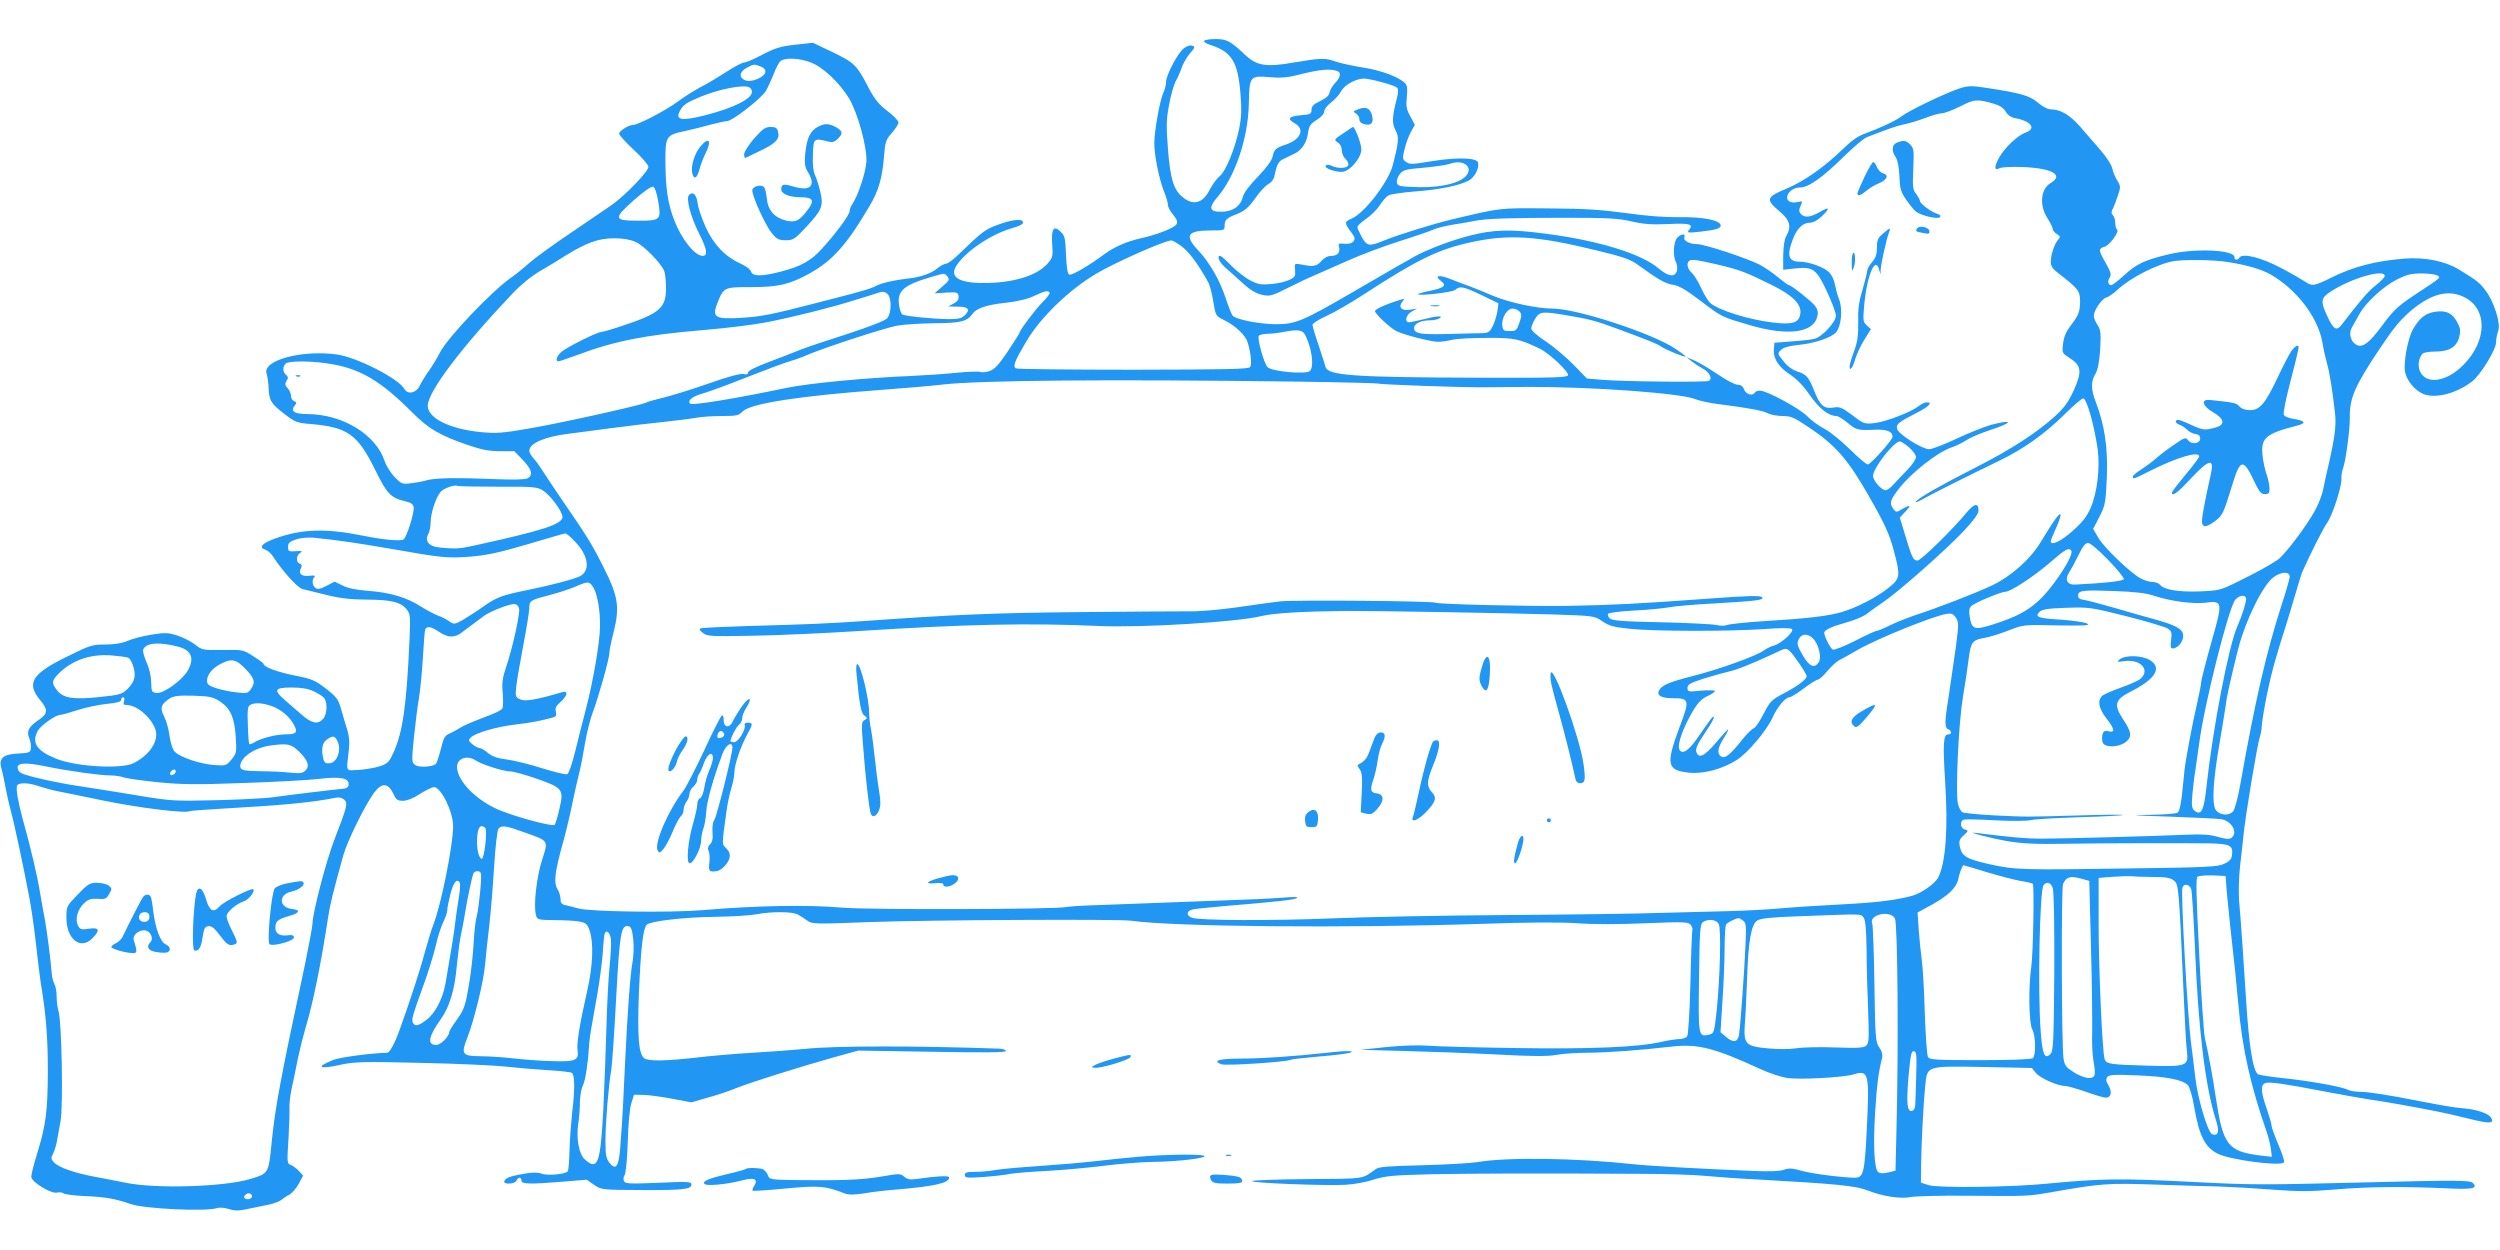 <?xml version="1.0" standalone="no"?>
<!DOCTYPE svg PUBLIC "-//W3C//DTD SVG 20010904//EN"
 "http://www.w3.org/TR/2001/REC-SVG-20010904/DTD/svg10.dtd">
<svg version="1.0" xmlns="http://www.w3.org/2000/svg"
 width="1280pt" height="640pt" viewBox="0 0 1280 640"
 preserveAspectRatio="xMidYMid meet">
<g transform="translate(0,640) scale(0.1,-0.1)"
fill="#2196f3" stroke="none">
<path d="M6165 6191 c-3 -5 12 -15 32 -21 109 -35 141 -86 154 -248 7 -83 5
-123 -6 -179 -21 -103 -69 -220 -100 -245 -14 -11 -37 -42 -51 -69 -36 -72
-87 -84 -143 -35 -43 38 -59 92 -71 241 -9 121 -9 152 6 230 9 50 25 104 34
120 10 17 23 47 30 68 7 21 26 54 42 73 26 29 28 35 13 40 -9 4 -28 -1 -43
-13 -31 -22 -91 -136 -92 -174 0 -14 -6 -39 -14 -55 -17 -35 -46 -196 -46
-258 0 -61 24 -181 49 -244 12 -29 21 -61 21 -72 0 -10 12 -33 27 -50 20 -25
24 -36 16 -49 -11 -18 -102 -54 -182 -71 -71 -16 -136 -44 -186 -81 -79 -59
-167 -110 -180 -105 -9 3 -14 33 -17 100 -3 82 -6 99 -25 117 -37 38 -51 20
-46 -58 5 -63 3 -71 -21 -100 -56 -66 -184 -104 -342 -102 -119 2 -163 33
-127 89 49 76 184 165 292 194 25 7 46 17 48 23 8 24 -44 22 -117 -4 -75 -26
-88 -36 -208 -152 -28 -28 -59 -51 -68 -51 -9 0 -29 -11 -46 -25 -30 -25 -87
-45 -148 -51 -65 -7 -135 -22 -165 -38 -33 -17 -78 -29 -300 -86 -231 -60
-288 -71 -384 -77 -143 -9 -159 1 -125 83 30 73 33 74 169 74 140 0 196 13
300 70 117 65 191 147 307 345 46 77 65 143 74 252 6 79 10 89 41 123 18 21
33 44 33 53 0 9 -25 35 -57 59 -43 33 -65 60 -94 115 -62 120 -72 130 -184
185 l-103 49 -90 -10 c-75 -8 -103 -17 -167 -50 -42 -23 -85 -41 -95 -41 -9 0
-52 -22 -94 -50 -42 -27 -100 -62 -129 -76 -28 -15 -82 -48 -118 -75 -62 -46
-203 -119 -229 -119 -22 0 -70 -31 -70 -44 0 -8 34 -45 75 -83 41 -38 75 -78
75 -87 0 -24 -120 -148 -190 -197 -30 -21 -125 -85 -210 -143 -85 -57 -180
-126 -211 -153 -31 -28 -72 -61 -90 -73 -100 -69 -327 -308 -366 -384 -14 -28
-40 -71 -58 -96 -18 -25 -38 -58 -46 -75 -18 -38 -62 -47 -79 -16 -28 52 -243
162 -345 176 -180 25 -383 -30 -360 -98 4 -12 9 -42 10 -67 2 -70 12 -86 78
-137 58 -45 66 -48 138 -54 189 -16 240 -53 329 -233 64 -129 79 -144 160
-164 25 -6 36 -14 38 -30 4 -27 -36 -154 -52 -164 -14 -10 -108 -1 -201 18
-195 40 -318 36 -453 -12 -72 -26 -90 -47 -52 -59 11 -4 28 -19 37 -33 47 -73
127 -163 152 -168 14 -3 53 -13 86 -21 100 -26 146 -32 245 -33 121 -1 169
-12 199 -46 22 -27 23 -32 18 -153 -15 -343 -35 -483 -84 -588 -21 -46 -29
-53 -71 -67 -26 -8 -74 -16 -107 -18 -68 -3 -62 -15 -49 103 5 39 2 71 -9 105
-9 27 -22 74 -31 105 -14 49 -23 61 -77 103 -56 43 -72 50 -158 67 -91 18
-161 44 -161 59 0 4 -24 22 -53 40 -51 33 -54 34 -157 32 -101 -1 -106 0 -140
27 -19 15 -59 36 -89 46 -49 16 -64 17 -133 6 -44 -7 -100 -21 -124 -32 -31
-13 -69 -19 -116 -19 -65 0 -78 -4 -193 -61 -182 -89 -212 -136 -139 -224 42
-51 40 -69 -12 -104 -48 -33 -59 -56 -44 -91 6 -15 10 -39 8 -52 -3 -21 -9
-23 -64 -26 -80 -4 -102 -24 -86 -80 6 -20 15 -64 21 -97 6 -33 18 -85 26
-115 17 -60 65 -286 96 -450 11 -58 26 -166 34 -240 8 -74 19 -162 24 -195 26
-153 36 -274 36 -450 -1 -207 -10 -277 -56 -425 -16 -52 -29 -103 -29 -115 1
-27 102 -89 133 -81 11 3 26 1 32 -4 7 -5 56 -12 111 -14 102 -4 157 -14 234
-41 69 -24 383 -39 439 -21 14 5 39 3 62 -4 31 -10 50 -10 96 0 32 6 81 17
108 22 28 6 58 18 68 26 9 8 27 20 40 26 12 7 33 31 46 54 l23 43 -22 24 c-13
14 -32 27 -42 31 -18 5 -19 13 -11 132 4 70 6 143 5 162 -1 19 4 64 12 100 8
36 22 103 31 150 10 47 28 119 40 160 37 121 78 321 116 570 9 59 24 120 77
312 21 73 107 248 155 316 40 56 73 55 100 0 15 -33 22 -38 50 -38 20 0 54 13
87 35 30 19 63 35 72 35 36 0 98 -126 98 -200 0 -96 -61 -401 -101 -504 -11
-28 -30 -92 -44 -142 -23 -88 -78 -256 -129 -397 -25 -70 -51 -117 -64 -117
-80 -2 -239 -23 -273 -36 -95 -37 -79 -51 32 -26 76 16 115 17 419 10 184 -4
378 -13 430 -19 52 -6 147 -14 210 -18 63 -3 121 -10 128 -14 15 -10 16 -93 1
-207 -5 -47 -11 -130 -13 -185 -1 -56 -5 -106 -9 -112 -10 -15 -104 -24 -135
-12 -18 7 -46 7 -92 -1 -72 -13 -92 -21 -98 -38 -6 -18 55 -15 62 3 3 8 10 15
16 15 5 0 10 -7 10 -15 0 -18 42 -19 214 -5 l120 10 37 -26 c38 -26 39 -26
246 -27 215 -1 253 4 253 29 0 14 -22 15 -170 8 -152 -6 -170 -5 -176 10 -3 9
-2 22 4 29 6 7 13 82 16 167 2 90 10 174 18 200 l14 45 52 -1 c28 -1 94 -10
146 -20 l96 -18 83 24 c45 12 114 35 152 51 83 32 308 103 489 154 l130 36
378 -6 c275 -5 378 -4 378 4 0 6 -17 12 -37 12 -428 15 -838 15 -988 -1 -60
-6 -182 -15 -270 -20 -88 -5 -218 -16 -290 -25 -160 -18 -246 -19 -267 -3 -28
23 -35 108 -27 330 10 233 21 335 41 354 20 18 189 38 353 40 83 1 177 7 209
13 79 15 186 14 212 -2 12 -6 33 -20 48 -31 24 -17 40 -18 318 -7 300 11 1275
16 1338 7 222 -31 1092 -39 1800 -16 229 8 402 9 486 3 78 -6 220 -6 350 0
201 8 219 7 231 -9 7 -9 10 -20 8 -24 -2 -4 -7 -126 -10 -271 -4 -158 -11
-269 -17 -276 -6 -7 -23 -13 -39 -13 -15 0 -56 -6 -91 -14 -119 -28 -368 -38
-748 -32 -201 3 -402 8 -447 12 -50 4 -136 1 -215 -7 l-133 -14 225 -6 c124
-3 337 -11 474 -18 183 -10 263 -10 305 -2 31 6 103 11 161 11 108 1 268 13
425 31 137 16 220 -5 459 -115 43 -20 104 -40 135 -45 63 -10 287 2 341 18 78
24 82 7 68 -279 -11 -226 -17 -250 -62 -250 -67 1 -221 21 -274 36 -45 13 -62
14 -88 5 -21 -8 -76 -10 -165 -6 -267 11 -536 26 -614 35 -286 31 -642 36
-790 10 -33 -5 -159 -13 -280 -16 -169 -4 -225 -8 -240 -19 -73 -53 -50 -50
-349 -52 -155 -1 -283 -6 -286 -10 -6 -10 379 -25 480 -19 41 2 107 14 145 27
61 19 99 22 300 27 220 4 535 5 1060 2 132 0 281 -5 330 -10 50 -5 173 -14
275 -19 409 -23 502 -32 565 -57 77 -30 165 -43 218 -33 23 5 150 8 282 7 332
-3 316 -3 450 20 244 43 284 45 517 37 123 -4 273 -9 333 -10 61 -2 183 -9
272 -16 134 -10 189 -10 320 1 167 14 340 16 565 6 137 -7 167 -1 139 27 -15
15 -80 15 -596 2 -483 -12 -537 -12 -830 3 -381 20 -477 18 -750 -8 -188 -19
-564 -23 -610 -8 l-40 13 1 90 c2 124 12 315 21 405 11 105 2 102 302 97 l244
-5 21 -26 c22 -26 111 -66 149 -66 12 0 60 -14 107 -30 46 -17 92 -30 102 -30
27 0 33 28 14 62 -14 23 -15 32 -6 44 10 12 37 13 154 8 149 -6 232 -22 259
-51 8 -10 23 -59 31 -109 26 -150 55 -207 119 -240 63 -33 327 -67 341 -45 4
5 -10 46 -29 91 -19 45 -35 89 -35 98 0 10 -12 49 -25 87 -30 85 -32 121 -6
130 22 7 99 -4 306 -44 83 -16 186 -34 230 -41 73 -10 198 -32 345 -61 30 -6
103 -22 162 -37 107 -27 131 -25 112 6 -14 21 -71 41 -138 47 -63 6 -96 12
-216 35 -172 34 -274 50 -318 50 -24 0 -52 5 -63 11 -28 15 -195 45 -330 59
-64 7 -122 15 -128 20 -26 15 -47 152 -61 380 -11 175 -26 398 -36 510 -3 41
-1 120 5 175 7 55 14 124 17 153 10 104 70 462 84 508 6 17 10 42 10 55 0 14
11 84 25 155 24 118 47 201 106 384 11 36 31 103 45 150 13 47 28 94 33 105
46 102 109 226 127 250 27 38 76 190 72 225 -1 14 3 39 9 55 13 33 35 200 34
255 -2 100 25 163 150 350 76 114 108 152 165 201 102 85 189 108 270 68 120
-58 120 -221 -1 -345 -87 -90 -195 -106 -225 -34 -12 28 -7 64 12 88 6 7 33
12 65 12 72 0 110 22 124 73 8 32 7 45 -9 75 -25 48 -55 64 -112 56 -51 -7
-81 -31 -115 -89 -27 -47 -50 -171 -41 -220 9 -44 50 -94 93 -112 62 -25 167
1 249 63 43 32 124 164 124 202 0 17 5 43 11 58 14 37 -22 151 -66 208 -30 39
-43 50 -137 107 -69 42 -173 63 -276 55 -149 -12 -262 -41 -375 -97 -88 -44
-99 -46 -135 -21 -15 10 -70 42 -123 70 -100 53 -198 78 -213 53 -10 -15 -26
-14 -26 3 0 37 -205 46 -335 14 -124 -29 -164 -48 -229 -107 -31 -28 -60 -51
-66 -51 -16 0 -21 19 -9 38 10 16 7 28 -19 74 -38 66 -39 76 -8 84 26 6 80 80
65 89 -5 4 -9 19 -9 34 0 15 -5 32 -12 39 -9 9 -9 17 0 34 6 13 18 43 26 68
14 41 14 47 -3 75 -11 16 -22 44 -26 62 -3 18 -31 60 -61 95 -30 35 -78 89
-105 121 -52 59 -100 87 -148 87 -17 0 -43 14 -68 35 -42 36 -89 49 -269 76
-71 11 -88 10 -132 -4 -70 -23 -260 -114 -297 -143 -32 -24 -105 -58 -189 -89
-32 -11 -70 -38 -108 -76 -98 -95 -199 -166 -291 -205 -104 -43 -108 -55 -37
-115 55 -46 64 -79 35 -129 -9 -15 -14 -54 -15 -98 l0 -73 65 7 c89 9 106 -4
161 -123 24 -52 44 -105 44 -119 0 -33 -73 -111 -111 -119 -16 -4 -69 -10
-117 -13 l-87 -7 -3 -35 c-3 -47 25 -90 85 -129 32 -21 68 -58 100 -105 48
-69 96 -106 136 -106 8 0 34 -16 57 -35 44 -37 51 -39 143 -35 58 2 87 -10 87
-36 0 -16 -108 -137 -126 -142 -6 -2 -48 33 -93 78 -45 44 -104 92 -131 105
-27 14 -66 42 -87 64 -39 40 -207 131 -242 131 -11 0 -23 -4 -26 -10 -12 -19
-45 -10 -55 15 -6 17 -17 25 -33 25 -14 0 -61 25 -106 56 -45 30 -99 62 -119
70 l-37 15 25 -20 c14 -11 40 -28 58 -38 35 -19 51 -51 32 -63 -13 -8 -447 -4
-555 6 l-70 6 -70 72 c-38 39 -103 93 -142 119 -43 28 -73 55 -73 65 0 9 9 32
20 50 23 37 34 39 160 18 119 -20 152 -29 260 -69 172 -64 202 -76 226 -92 27
-18 124 -57 124 -50 0 3 -24 21 -53 40 -119 79 -504 205 -627 205 -81 0 -223
31 -305 65 -44 19 -98 41 -120 49 -22 8 -66 24 -98 37 -61 24 -86 19 -49 -10
31 -23 16 -35 -60 -51 -32 -6 -58 -14 -58 -16 0 -11 176 9 191 22 24 21 40 18
135 -27 l86 -42 -5 -38 c-3 -21 -13 -55 -23 -76 -17 -34 -23 -38 -59 -39 -22
0 -98 -2 -170 -4 -144 -4 -175 2 -175 31 0 22 35 39 83 39 18 0 39 5 47 10 23
15 -15 13 -83 -5 -32 -8 -65 -15 -72 -15 -26 0 -16 39 13 55 l27 15 -37 -6
c-43 -7 -61 14 -37 43 12 14 11 15 -11 8 -73 -22 -130 -48 -130 -58 0 -14 81
-89 111 -103 42 -20 178 -54 211 -54 18 0 51 5 73 10 22 6 102 10 177 10 141
1 168 -5 273 -56 49 -24 149 -119 143 -135 -5 -12 -69 -14 -434 -13 -672 2
-797 11 -808 57 -1 7 -17 55 -34 107 -18 52 -32 100 -32 107 0 7 33 28 73 46
40 18 124 67 187 108 276 180 384 232 548 268 195 43 340 34 642 -40 135 -32
179 -48 212 -72 104 -76 146 -100 183 -105 29 -4 65 -24 135 -77 118 -90 111
-86 256 -129 198 -58 330 -41 349 45 5 21 1 36 -13 54 -20 25 -121 105 -133
105 -4 0 -28 18 -54 39 -26 22 -68 51 -94 65 -61 32 -283 106 -322 106 -40 0
-72 18 -65 36 8 20 -18 17 -37 -4 -19 -21 -23 -93 -6 -124 6 -11 8 -31 5 -44
-9 -35 -44 -31 -93 11 -90 76 -305 143 -583 179 -176 23 -262 21 -383 -10 -90
-22 -223 -73 -282 -106 -11 -7 -49 -28 -85 -48 -36 -21 -148 -86 -250 -145
-238 -138 -278 -155 -375 -155 -84 0 -208 24 -224 44 -6 7 -22 48 -36 91 -31
93 -83 183 -142 245 -70 75 -54 100 66 100 67 0 71 1 71 23 0 32 9 40 65 62
39 16 58 33 91 79 22 32 53 65 67 73 16 8 29 25 32 41 12 60 21 77 48 89 15 7
39 19 54 26 37 17 64 57 70 106 5 36 12 46 44 67 24 14 39 32 39 44 0 10 16
31 36 46 19 15 42 40 50 56 19 37 87 71 128 65 59 -9 148 -35 159 -46 7 -7 7
-24 -2 -58 -23 -89 -25 -125 -6 -160 19 -34 17 -58 -14 -179 -23 -87 -146
-247 -212 -274 -36 -15 -36 -22 -3 -66 22 -29 24 -36 13 -50 -8 -10 -24 -14
-46 -12 -27 3 -32 1 -28 -13 9 -29 -5 -49 -37 -49 -19 0 -37 -9 -51 -25 -24
-28 -42 -32 -100 -20 -37 7 -39 6 -37 -16 1 -13 2 -30 1 -36 -2 -20 -52 -40
-119 -47 -54 -5 -70 -3 -110 18 -26 13 -69 47 -97 75 -27 28 -53 51 -57 51
-21 0 -4 -35 29 -63 20 -18 60 -53 88 -79 35 -32 65 -50 95 -57 42 -9 50 -7
130 33 47 24 108 53 135 64 28 12 104 46 170 75 66 30 188 76 270 102 83 26
161 53 175 60 14 7 59 18 100 25 41 6 91 15 110 19 56 12 186 16 465 16 218 0
273 -3 340 -19 62 -14 104 -17 188 -13 110 5 129 -1 105 -30 -12 -15 -7 -16
50 -10 85 9 112 17 112 32 0 27 -89 45 -210 43 -76 -1 -169 6 -275 21 -126 17
-211 23 -400 24 -254 2 -235 4 -485 -55 -102 -24 -285 -81 -355 -110 -74 -30
-86 -29 -112 17 -12 22 -23 45 -23 52 0 7 20 26 45 43 25 17 57 49 70 70 14
22 34 44 45 50 11 6 73 15 138 20 122 9 223 30 271 55 30 15 55 62 49 92 -5
25 -100 29 -228 9 -118 -19 -122 -19 -144 -3 -15 11 -16 18 -5 62 6 28 21 67
32 88 l21 38 -23 43 c-20 36 -23 52 -18 100 4 41 2 60 -9 70 -32 32 -123 66
-214 80 -52 8 -115 22 -139 30 -56 20 -75 20 -216 -4 -144 -25 -190 -17 -250
39 -75 71 -94 81 -151 81 -29 0 -55 -4 -59 -9z m-2013 -111 c61 -23 148 -105
196 -185 45 -77 92 -250 88 -323 -4 -58 -43 -174 -72 -217 -8 -11 -14 -27 -14
-36 0 -19 -70 -114 -144 -195 -55 -60 -105 -88 -209 -115 -97 -25 -144 -25
-152 1 -3 11 -26 28 -51 39 -80 36 -139 97 -180 186 -20 44 -39 100 -42 123
-5 45 -24 64 -44 44 -17 -17 7 -111 54 -203 39 -78 43 -109 15 -109 -39 0
-107 85 -144 180 -33 84 -45 164 -46 294 -1 139 2 144 99 165 33 7 91 21 129
32 39 10 78 19 88 19 26 0 175 116 198 154 10 17 28 56 40 86 11 30 27 61 36
68 25 18 95 15 155 -8z m-258 -20 c32 -12 33 -35 4 -54 -37 -22 -73 -27 -94
-11 -23 17 -12 43 27 62 29 15 31 15 63 3z m2959 -27 c14 -8 7 -34 -17 -58
-14 -14 -26 -35 -28 -47 -2 -16 -17 -30 -48 -45 -34 -16 -45 -27 -45 -45 0
-21 -5 -24 -54 -28 -64 -6 -73 -18 -31 -42 53 -30 29 -84 -49 -109 -48 -16
-58 -24 -65 -60 -4 -20 -31 -57 -75 -103 -44 -45 -73 -84 -78 -105 -12 -48
-52 -75 -110 -75 -62 -1 -67 20 -18 77 89 104 155 299 159 474 3 144 5 146
105 138 56 -5 93 -2 141 10 118 31 181 36 213 18z m-3019 -79 c9 -3 16 -14 16
-24 0 -36 -91 -82 -239 -120 -122 -31 -155 -25 -130 22 17 32 34 43 109 74 91
37 211 61 244 48z m6380 -87 c25 -7 45 -21 55 -38 10 -18 27 -30 49 -34 81
-15 109 -53 55 -73 -43 -15 -108 -77 -137 -128 -27 -49 -26 -70 2 -55 10 5 60
8 112 6 154 -5 220 -40 150 -82 -52 -30 -60 -114 -17 -180 15 -24 27 -48 27
-55 0 -7 9 -19 21 -26 19 -12 19 -15 6 -30 -19 -22 -37 -78 -37 -113 0 -21 10
-36 36 -56 104 -80 114 -92 114 -145 0 -54 -8 -74 -52 -130 -19 -25 -31 -53
-35 -87 -6 -49 -5 -49 35 -75 59 -37 63 -70 19 -166 -26 -57 -49 -89 -92 -128
-93 -85 -226 -172 -403 -262 -190 -97 -290 -154 -312 -177 -8 -9 6 -4 32 10
45 26 223 115 398 200 120 58 231 137 329 234 46 46 89 83 97 83 18 0 56 -135
74 -259 13 -95 -2 -225 -37 -304 -19 -43 -43 -73 -93 -117 -60 -53 -110 -76
-110 -51 0 5 11 33 25 63 14 29 25 61 25 72 0 19 -38 -33 -100 -137 -53 -89
-153 -178 -252 -225 -88 -41 -276 -114 -393 -152 -38 -13 -96 -36 -127 -51
-32 -16 -63 -29 -69 -29 -7 0 -57 -23 -111 -51 -55 -28 -106 -48 -114 -45 -12
5 -44 67 -44 87 0 12 36 30 90 45 71 20 113 38 135 56 11 9 45 34 77 55 78 53
321 267 412 364 50 53 76 89 76 104 0 41 -20 39 -58 -6 -76 -92 -237 -249
-254 -249 -22 0 -29 14 -63 128 l-28 92 28 30 c33 34 27 38 -17 13 -28 -17
-30 -17 -44 1 -20 29 -18 41 20 93 62 85 204 198 280 223 21 7 54 23 73 36 18
12 71 35 116 50 124 40 132 60 12 29 -32 -9 -111 -40 -175 -70 -64 -30 -128
-55 -143 -55 -35 0 -154 75 -163 102 -8 26 5 36 99 84 64 33 85 54 51 54 -9 0
-27 -9 -40 -19 -39 -31 -167 -80 -225 -87 -53 -6 -56 -5 -115 40 -54 40 -65
45 -98 39 -47 -7 -67 10 -97 85 -28 72 -41 86 -87 100 -24 8 -50 26 -70 52
-32 39 -32 40 -14 58 13 13 41 21 90 26 84 8 171 38 194 66 25 31 33 117 15
165 -9 22 -18 57 -22 77 -3 21 -16 49 -28 62 -25 27 -104 56 -152 56 -58 0
-68 31 -36 114 21 57 52 86 89 86 16 0 39 13 59 32 45 43 41 52 -9 23 -50 -29
-80 -31 -98 -10 -10 12 -10 21 -1 41 11 25 10 26 -13 20 -31 -8 -56 2 -56 22
0 27 31 52 65 52 44 0 113 48 224 157 51 50 105 96 120 101 14 6 56 21 92 35
36 14 83 28 105 32 21 4 67 18 101 31 34 13 72 24 85 24 13 0 55 16 94 35 73
38 88 39 178 12z m-2713 -307 c10 -6 19 -19 19 -28 0 -57 -111 -94 -265 -90
-93 3 -100 5 -103 24 -2 11 5 31 16 44 16 20 32 24 118 31 54 5 113 13 129 18
41 13 63 13 86 1z m-4131 -191 c16 -95 12 -99 -100 -99 -129 0 -131 10 -26
104 52 46 91 73 100 70 9 -3 19 -33 26 -75z m-115 -208 c43 -19 131 -110 146
-149 5 -13 9 -52 9 -87 0 -101 -31 -129 -217 -191 -56 -19 -108 -34 -115 -34
-21 0 -181 -80 -205 -103 -23 -21 -31 -47 -14 -47 5 0 49 15 98 33 188 71 353
103 643 127 129 11 257 27 330 41 132 26 324 74 435 109 66 20 130 40 141 44
14 4 28 1 38 -9 22 -22 21 -97 -1 -124 -12 -13 -83 -41 -208 -82 -104 -33
-210 -69 -235 -79 -25 -10 -96 -38 -157 -61 -68 -25 -113 -47 -113 -56 0 -9
-7 -12 -23 -8 -14 4 -81 -14 -177 -48 -85 -30 -189 -62 -230 -72 -41 -10 -82
-21 -91 -26 -27 -14 -445 -107 -606 -134 -134 -23 -162 -25 -245 -17 -158 16
-268 72 -268 135 1 71 171 297 433 573 40 43 97 90 140 115 40 23 101 60 137
83 104 64 165 86 245 86 46 0 84 -7 110 -19z m2797 -24 c38 -29 82 -89 133
-180 9 -15 21 -61 27 -101 12 -73 13 -74 54 -94 59 -29 111 -78 122 -115 16
-52 22 -111 13 -126 -7 -11 -110 -13 -598 -14 -324 0 -595 3 -602 7 -16 11 -7
35 52 135 72 124 220 267 360 350 90 54 348 169 384 170 6 1 31 -14 55 -32z
m2740 -91 c117 -28 146 -39 275 -103 109 -53 156 -99 151 -146 -5 -50 -39 -61
-144 -48 -124 15 -275 63 -318 100 -10 9 -31 43 -46 76 -15 33 -37 69 -49 79
-21 19 -27 46 -14 59 11 11 36 8 145 -17z m2611 13 c98 -15 174 -37 222 -64
134 -77 242 -219 265 -345 6 -36 17 -85 24 -110 13 -43 29 -142 42 -262 6 -58
-3 -125 -36 -268 -10 -41 -21 -93 -25 -114 -4 -22 -20 -67 -37 -100 -37 -74
-160 -238 -196 -262 -48 -32 -105 -63 -202 -111 -91 -45 -99 -47 -198 -51
-106 -4 -182 8 -203 34 -6 8 -23 14 -36 14 -14 0 -41 7 -60 17 -48 23 -189
157 -220 210 l-26 45 32 62 c30 59 32 71 38 202 6 150 -11 266 -56 384 -26 67
-26 106 -3 145 13 21 20 59 25 126 4 84 3 100 -14 125 -10 16 -19 37 -19 46 0
28 40 87 63 94 12 3 38 21 57 39 67 63 206 134 290 148 52 9 204 7 273 -4z
m-6552 -75 c12 -15 9 -21 -26 -51 l-40 -35 60 4 c55 3 60 1 63 -19 2 -15 -5
-26 -25 -37 l-28 -15 47 -1 c55 0 68 -14 39 -43 -17 -17 -33 -21 -83 -21 -82
1 -223 15 -238 24 -6 4 -14 26 -17 48 -10 73 23 102 162 143 75 22 70 22 86 3z
m7359 3 c0 -6 -20 -28 -45 -47 -39 -30 -80 -78 -176 -203 -26 -34 -42 -25 -75
48 -34 72 -31 90 19 122 105 69 277 118 277 80z m270 2 c17 -11 26 -5 -120
-101 -81 -54 -105 -76 -162 -153 -68 -93 -104 -119 -136 -99 -27 17 -37 57
-21 86 8 14 25 45 38 68 32 60 125 145 195 180 48 24 72 30 125 30 36 0 73 -5
81 -11z m-7106 -87 c3 -5 -13 -26 -35 -48 -35 -34 -119 -146 -119 -158 0 -3
-27 -45 -60 -95 -47 -70 -68 -92 -94 -101 -18 -6 -40 -8 -49 -4 -9 3 -65 1
-124 -5 -59 -6 -162 -13 -228 -16 -229 -9 -529 -38 -638 -61 -257 -54 -483
-91 -493 -81 -16 16 10 37 63 52 32 9 135 47 228 84 94 37 190 73 215 80 25 7
59 19 75 26 80 37 413 146 480 158 33 6 119 11 190 12 135 1 166 9 194 48 21
29 70 46 172 57 59 7 112 19 144 35 55 26 71 29 79 17z m2407 -98 c11 -13 10
-23 -2 -57 -13 -39 -17 -42 -49 -42 -31 0 -35 3 -38 27 -5 40 24 88 52 88 13
0 29 -7 37 -16z m-1101 -115 c37 -67 50 -168 26 -189 -23 -18 -194 -2 -216 20
-18 18 -54 146 -45 161 4 5 23 9 43 10 20 0 55 4 77 8 73 15 103 13 115 -10z
m-4977 -154 c146 -26 251 -89 408 -247 84 -84 140 -117 286 -167 69 -24 108
-31 164 -31 l72 0 44 -45 c46 -49 54 -78 24 -94 -12 -7 -76 -8 -172 -4 -187 8
-304 6 -344 -6 -16 -5 -52 -12 -79 -15 -47 -6 -50 -5 -87 33 -20 22 -42 57
-49 78 -43 137 -216 243 -398 243 -66 0 -87 15 -62 45 10 12 9 16 -4 21 -9 3
-16 15 -16 27 0 11 -8 29 -17 39 -14 15 -15 23 -6 38 10 14 9 21 -2 30 -18 15
-19 42 -3 58 16 16 143 15 241 -3z m4950 -89 c219 -3 402 -8 406 -10 7 -5 414
-19 511 -19 19 0 135 1 257 2 320 1 784 -32 854 -63 19 -8 75 -20 124 -26 149
-19 219 -32 247 -46 15 -8 49 -14 75 -14 42 0 59 -7 133 -57 139 -93 202 -165
312 -359 78 -136 101 -188 122 -265 38 -140 36 -150 -26 -200 -62 -49 -164
-101 -239 -123 -68 -20 -176 -33 -394 -46 -93 -6 -180 -15 -192 -20 -12 -5
-36 -5 -55 0 -18 4 -145 11 -282 14 -199 4 -252 8 -264 20 -8 8 -12 18 -9 23
4 6 62 13 131 17 68 3 148 11 177 16 30 6 132 15 229 20 227 13 266 18 251 33
-8 8 -74 7 -259 -7 -381 -28 -510 -34 -732 -38 -206 -3 -665 8 -679 16 -15 9
-720 15 -796 7 -44 -5 -145 -19 -225 -31 -80 -11 -185 -21 -235 -20 -49 0
-304 -1 -565 -4 -429 -4 -639 -12 -1110 -46 -175 -12 -283 -17 -585 -25 -126
-4 -237 -9 -245 -12 -12 -3 -10 -8 8 -23 21 -18 40 -19 255 -15 128 2 372 13
542 24 544 35 870 42 1230 26 219 -10 711 20 835 51 60 15 216 24 435 26 131
1 834 -11 1059 -18 208 -7 209 -7 250 -35 34 -23 58 -30 137 -38 123 -14 513
-14 689 -2 91 7 138 6 145 0 12 -13 -55 -74 -92 -84 -14 -3 -37 -15 -52 -25
-37 -28 -226 -96 -359 -130 -125 -32 -160 -47 -176 -72 -17 -28 8 -43 71 -43
83 0 85 -9 33 -146 -72 -193 -66 -223 47 -235 73 -8 172 18 245 65 57 36 152
149 183 216 24 54 66 105 87 105 7 0 40 20 73 45 33 25 65 45 72 45 7 0 29 20
49 44 20 24 48 50 63 57 14 7 55 30 91 51 99 57 387 174 457 185 25 4 34 0 47
-19 15 -23 15 -35 1 -144 -9 -65 -25 -174 -35 -241 -24 -148 -25 -179 -5 -187
19 -7 19 -26 0 -26 -25 0 -28 -45 -16 -240 16 -240 3 -418 -35 -492 -18 -34
-88 -83 -139 -96 -84 -22 -186 -34 -365 -43 -102 -5 -239 -14 -305 -20 -66 -6
-185 -12 -265 -14 -80 -2 -235 -6 -345 -9 -110 -4 -465 -9 -790 -11 -324 -2
-725 -10 -890 -17 -317 -13 -685 -11 -722 3 -32 12 -29 36 5 43 15 3 83 10
152 16 286 24 366 33 380 42 10 6 -16 7 -70 2 -47 -3 -123 -8 -170 -9 -173 -7
-679 -25 -801 -30 -69 -2 -132 -7 -140 -9 -34 -12 -1028 -15 -1149 -3 -170 15
-433 11 -714 -13 -168 -14 -579 -8 -636 9 -19 5 -47 13 -62 16 -22 4 -28 11
-28 31 0 14 -7 39 -17 54 -19 33 -12 88 32 245 14 50 34 135 45 190 11 54 27
124 35 155 8 30 21 99 30 153 9 54 27 126 40 160 28 73 85 275 85 304 0 11 9
58 21 104 33 131 25 184 -51 335 -62 123 -82 155 -221 357 -41 60 -83 124 -95
143 -11 18 -30 44 -42 57 -12 13 -22 30 -22 39 0 38 78 72 200 87 36 5 135 18
220 29 85 11 207 26 270 32 63 7 137 16 163 21 26 5 86 9 132 9 75 0 87 2 108
24 40 40 290 79 712 110 121 9 261 21 310 27 189 22 852 28 1828 15z m3122
-337 c19 -17 35 -39 35 -49 0 -11 -19 -39 -42 -63 -24 -24 -55 -58 -71 -75
-15 -18 -34 -32 -43 -32 -21 0 -64 49 -64 74 0 39 107 176 137 176 7 0 28 -14
48 -31z m-7226 -201 c177 1 201 -1 229 -18 39 -24 101 -108 102 -136 0 -38
-98 -70 -460 -149 -67 -15 -92 -16 -171 -8 -53 5 -76 33 -56 69 6 10 12 39 12
64 2 50 28 125 52 153 17 18 72 37 87 29 4 -2 97 -4 205 -4z m395 -281 c69
-71 80 -148 26 -177 -28 -15 -155 -48 -269 -71 -129 -26 -157 -36 -224 -83
-32 -23 -79 -53 -104 -68 -46 -26 -48 -26 -73 -9 -14 10 -39 23 -57 29 -17 6
-57 27 -89 47 -73 47 -156 71 -269 80 -59 4 -104 13 -131 27 l-41 20 -42 -22
c-33 -17 -46 -19 -57 -9 -16 13 -18 41 -4 55 7 7 -2 9 -26 6 -40 -5 -58 11
-43 39 6 12 4 19 -6 23 -21 7 -19 43 3 56 13 8 9 10 -23 8 -37 -3 -40 -1 -40
22 0 20 8 27 40 38 22 8 62 11 90 9 115 -11 236 -29 403 -58 255 -45 282 -48
400 -39 85 7 145 20 292 63 102 30 189 56 194 56 5 1 28 -18 50 -42z m7850
-94 c46 -47 82 -92 80 -98 -4 -10 -87 -20 -248 -28 -41 -3 -56 25 -33 60 10
16 32 56 49 91 21 44 35 62 49 62 11 0 55 -37 103 -87z m-189 47 c15 -24 -97
-194 -172 -260 -59 -52 -112 -79 -225 -116 -100 -32 -112 -28 -123 38 -5 29
-3 44 7 54 16 17 152 74 175 74 27 0 147 79 228 149 79 69 98 80 110 61z
m1118 -135 c-1 -11 -18 -72 -39 -135 -81 -252 -136 -489 -214 -928 -12 -68
-29 -129 -37 -137 -23 -24 -70 -19 -89 9 -20 32 -13 152 21 346 13 74 26 158
30 185 7 56 23 125 65 295 37 144 127 327 181 365 41 30 85 30 82 0z m-8686
-51 c21 -33 37 -121 35 -204 -1 -81 -36 -283 -72 -420 -15 -58 -40 -155 -55
-217 -16 -66 -33 -114 -41 -117 -8 -3 -65 11 -127 30 -61 20 -143 40 -180 45
-50 6 -77 16 -99 34 -16 14 -35 25 -43 25 -7 0 -23 9 -36 19 -21 18 -22 21 -9
35 24 23 127 54 225 66 79 9 132 19 198 37 14 4 17 11 13 29 -5 18 1 30 24 50
36 33 41 59 8 50 -128 -38 -189 -49 -214 -37 -25 11 -26 15 -21 64 3 29 19
124 36 212 17 88 31 175 31 193 0 37 6 40 110 67 36 9 90 27 120 39 72 31 76
31 97 0z m7994 -45 c82 -27 194 -42 259 -35 92 11 92 8 31 -207 -28 -100 -51
-190 -51 -200 0 -10 -9 -55 -19 -100 -24 -102 -59 -287 -66 -347 -2 -25 -9
-83 -13 -128 -6 -53 -14 -87 -23 -93 -8 -5 -72 -10 -144 -11 -108 -1 -91 -3
100 -9 127 -5 246 -10 265 -13 55 -7 90 -67 56 -95 -11 -9 -27 -8 -70 4 -44
13 -83 15 -194 10 -164 -7 -580 -18 -707 -19 -77 0 -151 6 -335 29 -65 9 59
-24 160 -42 72 -12 143 -16 295 -13 213 3 565 4 731 2 112 -2 128 -10 122 -59
-2 -21 -12 -33 -39 -45 -31 -16 -85 -19 -460 -24 -583 -9 -610 -8 -742 21
-120 27 -143 41 -153 92 -5 26 -2 36 20 56 25 23 25 25 6 30 -23 6 -27 42 -6
50 7 3 80 2 160 -3 81 -4 164 -4 184 1 20 5 134 11 252 15 118 3 217 9 220 11
3 3 -98 2 -225 -2 -289 -8 -254 -8 -430 0 -82 4 -158 12 -167 16 -9 5 -20 26
-24 46 -12 66 4 411 26 543 12 69 25 159 30 200 11 83 19 94 81 104 23 4 77
20 120 37 79 31 80 31 254 27 144 -2 170 -1 150 10 -13 6 -71 15 -129 19 -120
7 -140 14 -114 40 14 13 41 18 137 21 116 4 124 3 308 -43 103 -26 199 -55
212 -63 20 -14 22 -21 17 -59 -4 -34 -3 -43 9 -43 26 0 56 39 53 68 -4 33 -38
51 -153 83 -44 12 -134 37 -200 57 -66 19 -135 37 -152 40 -24 3 -33 9 -33 22
0 27 20 30 185 24 109 -4 165 -11 206 -25z m469 -16 c0 -20 -23 -91 -44 -138
-45 -100 -126 -522 -159 -824 -13 -122 -27 -150 -62 -121 -13 11 -15 26 -10
84 4 39 10 94 15 121 4 28 13 91 20 140 26 200 152 698 185 735 23 25 55 26
55 3z m-8842 -51 c4 -29 -33 -196 -65 -292 -21 -62 -24 -87 -19 -140 3 -36 2
-71 -2 -78 -5 -7 -31 -21 -58 -31 -106 -41 -140 -55 -164 -71 -14 -9 -37 -21
-51 -27 -21 -9 -29 -23 -42 -79 -10 -38 -21 -71 -25 -75 -17 -16 -87 -20 -106
-6 -18 13 -19 20 -7 138 7 68 18 160 26 204 7 44 16 136 20 205 4 69 9 133 11
143 7 24 29 21 72 -8 45 -31 81 -32 118 -2 16 12 42 32 59 44 16 12 40 30 52
39 34 25 135 64 158 61 12 -1 21 -11 23 -25z m6631 -158 c25 -32 37 -91 24
-113 -22 -36 -50 -24 -83 34 -28 48 -31 60 -21 81 15 33 53 32 80 -2z m-8377
-35 c70 -18 86 -62 47 -126 -31 -50 -123 -115 -157 -111 -25 3 -27 6 -28 56
-1 32 -10 72 -24 102 -12 27 -20 56 -17 64 14 35 80 41 179 15z m8250 -21 c19
-16 88 -117 88 -130 0 -16 -43 -49 -115 -87 -65 -34 -72 -41 -105 -105 -19
-38 -42 -72 -51 -75 -9 -3 -35 -28 -57 -56 -63 -80 -90 -101 -110 -88 -22 14
-18 44 14 94 14 22 24 42 22 44 -2 2 -29 -28 -61 -66 -60 -71 -90 -86 -102
-48 -5 15 7 41 44 96 29 42 49 78 46 81 -6 6 -11 -1 -85 -108 -45 -64 -75 -84
-91 -59 -14 24 17 112 73 206 22 36 43 57 70 69 21 9 38 21 38 26 0 4 -31 5
-70 2 -67 -7 -70 -6 -70 14 0 18 14 25 81 47 45 14 102 30 128 36 43 9 123 41
236 94 60 28 57 28 77 13z m-8507 -35 c8 -2 18 -18 24 -35 19 -54 13 -84 -21
-120 -32 -33 -37 -35 -150 -47 -134 -14 -185 -6 -217 36 -29 36 -26 51 15 90
70 66 162 96 268 87 37 -3 74 -8 81 -11z m602 -58 c47 -49 52 -68 27 -104 -15
-21 -21 -22 -73 -16 -31 3 -77 13 -103 21 -38 12 -48 20 -48 38 0 31 25 63 68
86 58 30 80 26 129 -25z m348 -114 c22 -10 46 -25 54 -34 19 -23 16 -85 -5
-108 -27 -30 -59 -23 -112 24 -27 23 -65 56 -85 74 -58 50 -51 63 36 63 48 0
85 -6 112 -19z m-478 -53 c53 -35 74 -83 80 -182 5 -78 4 -83 -22 -115 -27
-32 -30 -32 -89 -28 -69 5 -172 39 -200 67 -12 12 -22 42 -28 82 -4 34 -17 80
-28 100 -22 43 -16 63 29 92 21 13 46 16 122 14 84 -3 100 -6 136 -30z m-492
2 c-5 -16 -2 -20 17 -20 61 -2 148 -90 148 -150 0 -54 -45 -111 -115 -147 -63
-32 -296 -19 -399 23 -99 40 -126 82 -92 143 15 27 91 81 115 81 9 0 49 12 90
25 40 13 107 27 147 31 53 5 74 11 74 20 0 8 5 14 11 14 6 0 8 -9 4 -20z m756
-25 c48 -17 93 -55 115 -98 20 -37 11 -47 -44 -47 -50 0 -126 -20 -160 -41
-12 -7 -23 -11 -26 -9 -2 3 -6 47 -7 98 -3 74 -1 95 11 102 22 14 62 12 111
-5z m339 -185 c18 -44 -5 -104 -42 -108 -19 -2 -27 2 -32 20 -12 48 -7 85 17
101 32 23 43 21 57 -13z m-200 -47 c47 -46 57 -75 34 -98 -14 -14 -28 -16 -78
-11 -34 4 -97 7 -141 7 -94 1 -115 5 -115 26 0 45 73 95 155 106 88 12 105 8
145 -30z m905 -46 c30 -21 145 -57 179 -57 16 0 77 -17 134 -37 134 -47 140
-55 116 -155 -9 -40 -20 -77 -24 -81 -9 -10 -171 32 -273 71 -123 48 -227 152
-227 226 0 44 53 61 95 33z m-2200 -31 c111 -23 276 -46 327 -46 26 0 59 -5
74 -11 16 -5 93 -16 173 -24 119 -12 200 -13 436 -4 160 5 334 15 388 21 110
13 152 5 152 -27 0 -14 -8 -21 -25 -23 -71 -7 -294 -34 -355 -43 -38 -6 -171
-13 -295 -16 -218 -5 -231 -5 -410 25 -102 17 -234 38 -295 47 -114 17 -267
51 -297 67 -10 5 -18 18 -18 28 0 25 44 27 145 6z m665 -25 c0 -12 -20 -25
-27 -18 -7 7 6 27 18 27 5 0 9 -4 9 -9z m-699 -77 c24 -8 64 -19 89 -24 25 -5
135 -27 245 -50 176 -36 416 -66 437 -53 5 2 81 8 170 13 307 17 460 32 579
56 17 3 32 -1 42 -11 19 -18 15 -33 -52 -207 -42 -109 -111 -375 -111 -426 0
-15 -18 -110 -39 -212 -127 -594 -153 -733 -171 -918 -15 -150 -15 -150 -107
-178 -134 -41 -489 -52 -643 -19 -36 7 -105 21 -155 30 -106 20 -186 48 -209
74 -15 16 -16 23 -5 43 7 13 16 41 20 63 4 22 13 69 19 105 14 75 6 506 -10
561 -6 19 -10 53 -10 77 0 24 -5 53 -12 65 -6 12 -12 35 -13 52 -5 65 -25 223
-35 275 -6 30 -17 93 -25 140 -14 87 -50 238 -87 370 -25 90 -37 160 -31 177
7 18 62 16 114 -3z m2284 -214 c11 -18 -6 -161 -19 -157 -31 10 -32 167 -1
167 8 0 17 -5 20 -10z m198 -21 c130 -46 125 -40 92 -143 -28 -89 -44 -230
-31 -280 6 -25 8 -26 94 -27 48 0 105 -3 127 -7 35 -7 42 -12 54 -47 21 -61
17 -178 -12 -306 -40 -176 -55 -271 -50 -305 8 -53 -10 -61 -129 -57 -56 1
-146 8 -198 14 -52 6 -128 11 -167 11 -98 1 -104 9 -70 96 35 89 84 290 91
377 3 39 13 126 21 195 8 69 19 206 25 305 6 98 16 185 22 192 16 19 38 16
131 -18z m7488 -204 c63 -19 140 -39 173 -45 32 -5 61 -12 64 -15 8 -8 2 -358
-8 -427 -15 -100 -12 -289 5 -318 18 -31 20 -134 3 -148 -8 -6 -114 -10 -271
-10 -230 0 -258 2 -266 17 -5 9 -12 109 -16 221 -3 113 -10 234 -15 270 -5 36
-12 106 -16 156 l-6 92 75 41 c81 45 124 86 133 129 6 32 22 72 27 72 3 0 56
-16 118 -35z m-7709 -6 c6 -17 -10 -179 -21 -219 -6 -19 -13 -82 -16 -140 -3
-58 -14 -156 -25 -218 -17 -100 -23 -119 -59 -170 -23 -32 -41 -61 -41 -66 0
-22 -43 -66 -66 -66 -49 0 -41 42 25 135 43 60 70 152 80 272 6 60 15 130 21
157 6 26 15 74 20 105 13 82 38 200 45 211 8 13 32 13 37 -1z m8559 -19 c69 0
91 -4 109 -18 25 -20 26 -30 50 -577 6 -137 13 -271 17 -296 9 -78 2 -81 -206
-75 -183 5 -206 8 -215 32 -12 30 -31 462 -31 689 l0 240 75 6 c41 3 84 4 95
3 11 -2 59 -4 106 -4z m380 -75 c4 -44 12 -125 18 -180 22 -192 31 -281 41
-395 20 -228 63 -420 147 -660 8 -25 18 -63 20 -84 l5 -39 -53 6 c-173 21
-197 52 -234 297 -16 109 -40 236 -56 305 -5 22 -19 215 -29 429 -16 313 -18
391 -8 398 7 4 42 7 78 6 l65 -3 6 -80z m-740 65 l36 -10 9 -343 c5 -188 7
-383 6 -434 -2 -50 1 -117 7 -147 6 -31 8 -63 5 -71 -9 -24 -55 -17 -106 15
-41 26 -47 34 -53 72 -10 77 -12 872 -2 893 18 37 37 42 98 25z m-8307 -19 c4
-5 1 -40 -5 -78 -6 -37 -15 -97 -19 -133 -7 -58 -21 -145 -50 -310 -14 -75
-53 -150 -97 -182 -41 -32 -61 -35 -70 -12 -6 17 -1 35 62 209 20 55 45 137
56 183 10 46 28 100 39 122 11 22 20 49 20 60 0 12 8 51 17 86 16 59 33 78 47
55z m8156 -27 c6 -15 9 -184 8 -429 -3 -369 -5 -406 -20 -422 -30 -29 -41 -2
-50 119 -15 208 -5 720 15 746 16 20 37 14 47 -14z m709 -6 c4 -13 13 -156 20
-318 17 -404 52 -692 106 -863 20 -60 13 -86 -19 -74 -22 9 -74 182 -86 289
-6 51 -15 128 -21 171 -19 142 -54 779 -45 803 8 22 36 17 45 -8z m-1678 -145
c10 -12 14 -56 16 -167 0 -83 4 -224 8 -312 5 -138 4 -164 -9 -177 -13 -12
-39 -14 -158 -10 -79 3 -168 1 -199 -4 -31 -5 -93 -6 -145 -1 -119 11 -128 21
-120 133 4 44 8 145 11 225 6 189 21 277 52 297 17 11 71 17 220 22 322 12
309 13 324 -6z m161 -5 c14 -25 19 -650 8 -1078 l-5 -214 -38 -9 c-25 -6 -42
-5 -51 2 -20 17 -26 140 -15 311 9 141 16 195 35 272 4 18 0 35 -14 55 -19 26
-21 47 -25 323 -2 162 -8 302 -11 311 -20 46 91 71 116 27z m-778 -11 c16 -12
18 -25 13 -123 -5 -127 -26 -414 -33 -461 -6 -40 -31 -44 -69 -10 l-26 22 10
160 c6 88 11 210 11 270 0 61 3 115 8 122 6 10 46 30 63 32 3 1 13 -5 23 -12z
m-124 -18 c13 -24 7 -272 -11 -447 -12 -107 -13 -113 -37 -119 -57 -14 -57
-11 -53 288 3 236 5 276 19 287 25 19 70 15 82 -9z m-5558 -77 c4 -34 2 -86
-3 -115 -13 -69 -26 -257 -40 -545 -6 -130 -12 -255 -14 -277 -2 -22 -6 -78
-9 -125 -7 -102 -22 -125 -55 -84 -18 23 -21 40 -21 113 0 94 16 286 30 366 4
28 16 194 25 370 18 331 25 370 63 363 13 -2 19 -19 24 -66z m-114 -3 c2 -19
-1 -81 -7 -139 -6 -58 -13 -195 -16 -305 -3 -110 -10 -301 -16 -425 -15 -279
-28 -315 -94 -257 -31 26 -46 110 -34 185 4 26 8 74 8 107 1 33 7 72 15 86 13
25 27 118 32 204 1 22 7 69 14 105 6 36 20 112 30 170 10 58 22 148 26 200 3
52 8 99 11 103 11 18 28 -1 31 -34z m6683 -699 c-2 -69 -4 -136 -5 -150 -1
-14 -8 -26 -17 -28 -25 -5 -29 39 -17 181 10 107 14 127 27 125 14 -3 15 -21
12 -128z m-8521 -615 c0 -8 -9 -15 -20 -15 -20 0 -26 11 -13 23 12 13 33 7 33
-8z"/>
<path d="M4192 5753 c-43 -21 -61 -58 -69 -138 -5 -54 -3 -69 16 -100 39 -67
9 -95 -74 -71 -53 16 -65 14 -65 -13 0 -24 41 -41 101 -41 62 0 71 -17 34 -65
-42 -56 -63 -66 -112 -54 -59 15 -92 54 -97 114 -3 26 -9 52 -14 57 -15 15
-56 5 -60 -14 -5 -24 66 -181 100 -222 25 -31 36 -36 71 -36 38 0 46 5 104 67
82 88 90 108 73 181 -7 31 -20 70 -27 85 -9 18 -13 54 -11 105 3 85 4 86 80
67 19 -5 31 -2 47 14 27 27 26 37 -1 55 -39 24 -62 26 -96 9z"/>
<path d="M3861 5691 c-28 -33 -51 -69 -51 -81 0 -12 3 -20 8 -18 4 2 36 18 72
35 81 38 103 61 94 97 -5 21 -12 26 -39 26 -27 0 -40 -10 -84 -59z"/>
<path d="M3586 5650 c-30 -36 -50 -102 -42 -136 9 -36 24 -29 37 18 6 24 20
60 30 80 35 68 20 91 -25 38z"/>
<path d="M9713 5670 c-27 -11 -30 -40 -7 -75 10 -15 17 -51 19 -97 2 -62 7
-80 33 -118 17 -25 39 -52 49 -61 24 -22 113 -43 125 -31 7 7 1 13 -13 17 -31
9 -89 53 -89 66 0 6 -9 22 -19 36 -18 21 -19 36 -15 128 4 95 3 106 -16 125
-22 22 -33 23 -67 10z"/>
<path d="M9546 5494 c-20 -42 -36 -80 -36 -85 0 -15 17 -10 47 15 15 13 45 31
66 39 40 17 49 42 17 50 -11 3 -24 17 -30 31 -5 14 -14 26 -19 26 -5 0 -25
-34 -45 -76z"/>
<path d="M9815 5230 c-9 -14 -7 -16 33 -23 28 -6 33 -4 30 11 -4 20 -52 29
-63 12z"/>
<path d="M9641 5204 c-26 -22 -31 -33 -31 -71 0 -34 -6 -53 -25 -75 -14 -16
-25 -36 -25 -45 0 -8 -11 -52 -24 -97 -19 -62 -24 -101 -22 -166 1 -67 -3 -98
-21 -148 -13 -34 -23 -69 -23 -78 0 -28 17 -5 29 38 7 24 27 68 46 98 l34 55
-21 19 c-19 17 -20 27 -14 95 13 156 57 264 77 191 l7 -25 1 24 c1 29 30 158
42 189 11 28 7 28 -30 -4z"/>
<path d="M9488 5104 c-5 -4 -8 -28 -7 -53 0 -41 1 -43 10 -21 11 27 8 86 -3
74z"/>
<path d="M11732 4603 c-11 -16 -42 -75 -69 -133 -64 -136 -93 -170 -142 -170
-25 0 -44 7 -55 19 -16 18 -30 21 -151 33 -48 5 -40 -30 15 -62 60 -35 65 -65
13 -79 -54 -15 -64 -14 -125 14 -29 14 -59 25 -65 25 -21 0 -15 -18 7 -25 12
-4 28 -15 38 -25 9 -10 28 -20 42 -22 17 -2 25 -9 25 -23 0 -27 -44 -33 -62
-9 -12 16 -17 15 -70 -22 -32 -21 -74 -53 -93 -70 -19 -17 -54 -43 -77 -58
-24 -14 -43 -31 -43 -36 0 -15 3 -14 88 29 141 71 252 103 252 74 0 -5 -31
-47 -70 -93 -38 -46 -70 -88 -70 -92 0 -23 31 0 97 72 93 99 121 106 103 24
-23 -102 -39 -183 -44 -220 -8 -55 10 -62 62 -24 42 30 46 39 96 203 36 115
53 117 103 12 29 -62 39 -75 59 -75 20 0 24 5 24 29 0 16 -7 48 -15 72 -9 24
-18 69 -21 99 -9 87 17 110 174 150 52 13 47 25 -13 35 -28 4 -49 13 -52 22
-4 9 11 82 32 162 49 191 49 191 37 191 -6 0 -19 -12 -30 -27z"/>
<path d="M1518 4473 c7 -3 16 -2 19 1 4 3 -2 6 -13 5 -11 0 -14 -3 -6 -6z"/>
<path d="M7604 3028 c-6 -7 -15 -35 -22 -61 -10 -40 -10 -52 4 -79 23 -44 38
-22 42 63 4 71 -6 102 -24 77z"/>
<path d="M4386 2943 c15 -156 23 -195 40 -207 16 -12 16 -14 0 -23 -16 -9 -16
-21 -6 -144 10 -134 27 -284 36 -326 6 -32 29 -28 44 7 9 22 10 45 2 92 -6 35
-16 110 -22 168 -6 58 -15 127 -20 153 -6 27 -10 66 -10 87 0 71 -43 250 -61
250 -5 0 -7 -23 -3 -57z"/>
<path d="M7939 2950 c-3 -30 3 -57 40 -190 33 -118 66 -251 86 -342 3 -19 12
-28 24 -28 27 0 30 15 19 95 -18 136 -162 533 -169 465z"/>
<path d="M3799 2784 c-19 -27 -40 -62 -47 -77 -16 -37 -47 -33 -47 6 1 15 -3
26 -9 24 -5 -2 -46 -82 -90 -178 -45 -96 -93 -190 -108 -209 -78 -102 -150
-270 -131 -304 8 -15 11 -14 29 6 11 13 33 53 48 90 15 37 34 72 42 79 8 6 14
21 14 33 0 12 7 31 15 42 8 10 15 28 15 39 0 11 9 28 20 38 11 9 20 25 20 35
0 10 4 22 8 28 5 5 17 30 26 57 18 49 46 64 46 25 0 -13 -9 -41 -19 -63 -10
-23 -21 -62 -25 -88 -4 -27 -14 -51 -22 -54 -8 -3 -14 -17 -14 -32 0 -14 -10
-57 -21 -96 -27 -91 -37 -205 -18 -205 20 0 59 79 59 117 0 17 5 44 11 60 6
15 13 55 15 88 3 54 37 173 83 295 17 47 51 68 51 32 0 -34 -81 -356 -93 -371
-7 -8 -11 -35 -9 -61 3 -34 -1 -52 -13 -63 -11 -12 -13 -22 -7 -33 5 -9 7 -36
4 -60 -5 -45 -1 -50 38 -44 23 3 58 39 65 67 4 19 0 32 -16 49 -24 25 -24 11
1 194 5 36 16 87 24 114 9 27 16 64 16 81 0 39 32 133 65 193 30 54 31 62 4
62 -12 0 -19 -5 -16 -12 7 -22 -33 -88 -54 -88 -10 0 -19 2 -19 5 0 16 29 72
43 84 10 7 17 22 17 34 0 11 9 35 21 53 34 55 16 61 -22 8z m-91 -142 c2 -7
-4 -15 -13 -18 -20 -8 -27 -1 -19 20 7 18 25 17 32 -2z"/>
<path d="M9533 2759 c-54 -31 -66 -56 -39 -78 11 -9 23 0 60 43 66 77 62 84
-21 35z"/>
<path d="M7038 2623 c-6 -16 -18 -48 -27 -72 -14 -37 -25 -49 -60 -68 -1 -1 3
-11 11 -22 12 -16 14 -44 10 -121 l-5 -99 28 -7 c24 -6 33 -2 57 25 37 41 35
75 -4 79 -32 4 -35 19 -14 78 7 22 16 63 20 93 4 30 14 67 22 82 20 39 18 59
-6 59 -13 0 -25 -10 -32 -27z"/>
<path d="M3470 2578 c-34 -60 -55 -116 -46 -125 10 -10 35 18 41 46 3 16 17
43 31 62 24 33 32 69 14 69 -5 0 -23 -24 -40 -52z"/>
<path d="M7336 2601 c-13 -21 -48 -144 -70 -251 -14 -64 -28 -124 -32 -133
-12 -32 25 -18 66 24 51 53 58 75 31 103 -27 29 -26 57 4 131 34 82 43 135 22
135 -9 0 -18 -4 -21 -9z"/>
<path d="M6701 2244 c-16 -12 -21 -24 -19 -47 3 -28 7 -32 33 -32 27 0 30 3
33 36 4 47 -16 65 -47 43z"/>
<path d="M7920 2200 c0 -5 5 -10 10 -10 6 0 10 5 10 10 0 6 -4 10 -10 10 -5 0
-10 -4 -10 -10z"/>
<path d="M7771 2082 c-20 -73 -24 -102 -13 -102 10 0 42 93 42 124 0 30 -19
16 -29 -22z"/>
<path d="M4803 1903 c-63 -18 -69 -30 -13 -25 25 3 40 0 40 -7 0 -17 35 -13
60 7 26 21 20 42 -13 41 -12 0 -46 -8 -74 -16z"/>
<path d="M10854 3025 c-18 -15 -16 -15 23 -10 81 12 134 -44 83 -90 -10 -9
-56 -30 -102 -46 -45 -16 -89 -35 -96 -43 -24 -24 -16 -64 22 -113 43 -55 47
-76 12 -67 -19 4 -26 1 -31 -15 -3 -12 -3 -30 0 -41 9 -29 82 -28 119 1 33 26
30 51 -15 118 -48 73 -40 100 42 141 125 63 160 121 97 160 -41 25 -125 27
-154 5z"/>
<path d="M1474 1878 c-29 -5 -59 -17 -67 -26 -17 -20 -41 -272 -27 -286 14
-14 125 16 125 34 0 10 -8 14 -24 12 -46 -7 -71 6 -71 37 0 35 11 44 73 62 52
15 57 30 12 35 -68 7 -70 75 -3 89 37 8 70 33 62 46 -6 10 -10 10 -80 -3z"/>
<path d="M398 1820 c-57 -59 -58 -60 -58 -118 0 -111 72 -168 133 -106 41 41
36 57 -17 49 -39 -6 -46 -4 -56 15 -17 32 -4 82 29 114 23 22 35 26 71 24 39
-3 45 0 59 25 15 26 15 29 -3 43 -11 8 -38 14 -60 14 -36 0 -46 -6 -98 -60z"/>
<path d="M1005 1828 c-16 -71 -24 -290 -10 -294 21 -7 35 14 42 66 7 46 12 56
30 58 16 2 31 -10 59 -47 38 -51 48 -56 78 -45 13 5 11 15 -14 65 -17 32 -30
67 -30 78 0 21 50 64 88 76 24 7 59 51 49 62 -9 8 -151 -63 -172 -87 -32 -36
-52 -25 -70 35 -16 58 -40 73 -50 33z"/>
<path d="M733 1808 c-9 -11 -74 -138 -105 -204 -6 -12 -21 -27 -34 -33 -13 -6
-24 -15 -24 -20 0 -9 76 -31 111 -31 22 0 22 7 4 67 -9 27 33 58 64 48 24 -7
37 -43 22 -58 -25 -25 -12 -46 33 -52 25 -4 49 -4 55 0 18 10 12 30 -11 40
-26 11 -52 80 -63 166 -3 30 -9 62 -11 72 -6 20 -27 22 -41 5z m30 -90 c7 -21
-4 -38 -23 -38 -23 0 -34 16 -26 35 7 18 43 20 49 3z"/>
<path d="M6950 5839 c-23 -9 -23 -11 -7 -20 9 -6 17 -19 17 -29 0 -13 9 -22
26 -26 36 -9 49 8 38 48 -11 36 -32 44 -74 27z"/>
<path d="M6877 5717 c-47 -31 -48 -32 -28 -46 13 -8 21 -24 21 -41 0 -15 9
-35 19 -44 11 -10 17 -24 14 -32 -6 -17 -56 -18 -85 -3 -13 7 -24 7 -30 1 -11
-11 41 -32 82 -32 39 0 100 70 100 116 0 28 -33 115 -43 114 -1 0 -24 -15 -50
-33z"/>
<path d="M7328 4833 c12 -2 30 -2 40 0 9 3 -1 5 -23 4 -22 0 -30 -2 -17 -4z"/>
<path d="M6785 1009 c-164 -18 -327 -29 -432 -29 -110 0 -148 -11 -100 -29 22
-9 337 12 356 23 4 3 70 10 147 17 76 6 148 15 159 20 26 10 -31 10 -130 -2z"/>
<path d="M5703 980 c-40 -11 -83 -25 -95 -32 -22 -12 -22 -13 -3 -15 30 -4
178 40 183 55 5 15 4 15 -85 -8z"/>
<path d="M5825 477 c-49 -4 -146 -14 -215 -22 -69 -8 -199 -19 -290 -25 -91
-6 -190 -15 -221 -20 -30 -6 -79 -10 -107 -10 -42 0 -52 -3 -52 -16 0 -15 11
-16 97 -10 53 4 115 11 137 16 23 4 106 11 186 15 80 4 210 16 289 26 79 10
191 19 250 20 129 1 296 21 264 32 -25 9 -207 6 -338 -6z"/>
<path d="M6278 483 c6 -2 18 -2 25 0 6 3 1 5 -13 5 -14 0 -19 -2 -12 -5z"/>
<path d="M3818 415 c-3 -3 -43 -15 -89 -25 -102 -24 -132 -37 -123 -51 8 -13
110 -4 192 17 64 17 85 8 64 -27 -8 -12 -11 -23 -9 -25 3 -3 79 2 170 11 171
16 204 13 301 -25 22 -8 47 -8 100 0 39 7 116 16 171 20 195 17 265 33 265 62
0 10 -71 6 -163 -8 -38 -5 -51 -3 -67 11 -19 17 -24 17 -118 1 -98 -17 -200
-21 -445 -18 -124 2 -128 3 -136 26 -5 13 -17 26 -26 30 -20 7 -80 8 -87 1z"/>
<path d="M6203 384 c-9 -4 -10 -11 -3 -25 9 -16 22 -19 85 -19 58 0 75 3 75
14 0 8 -8 17 -17 20 -31 9 -127 16 -140 10z"/>
</g>
</svg>
